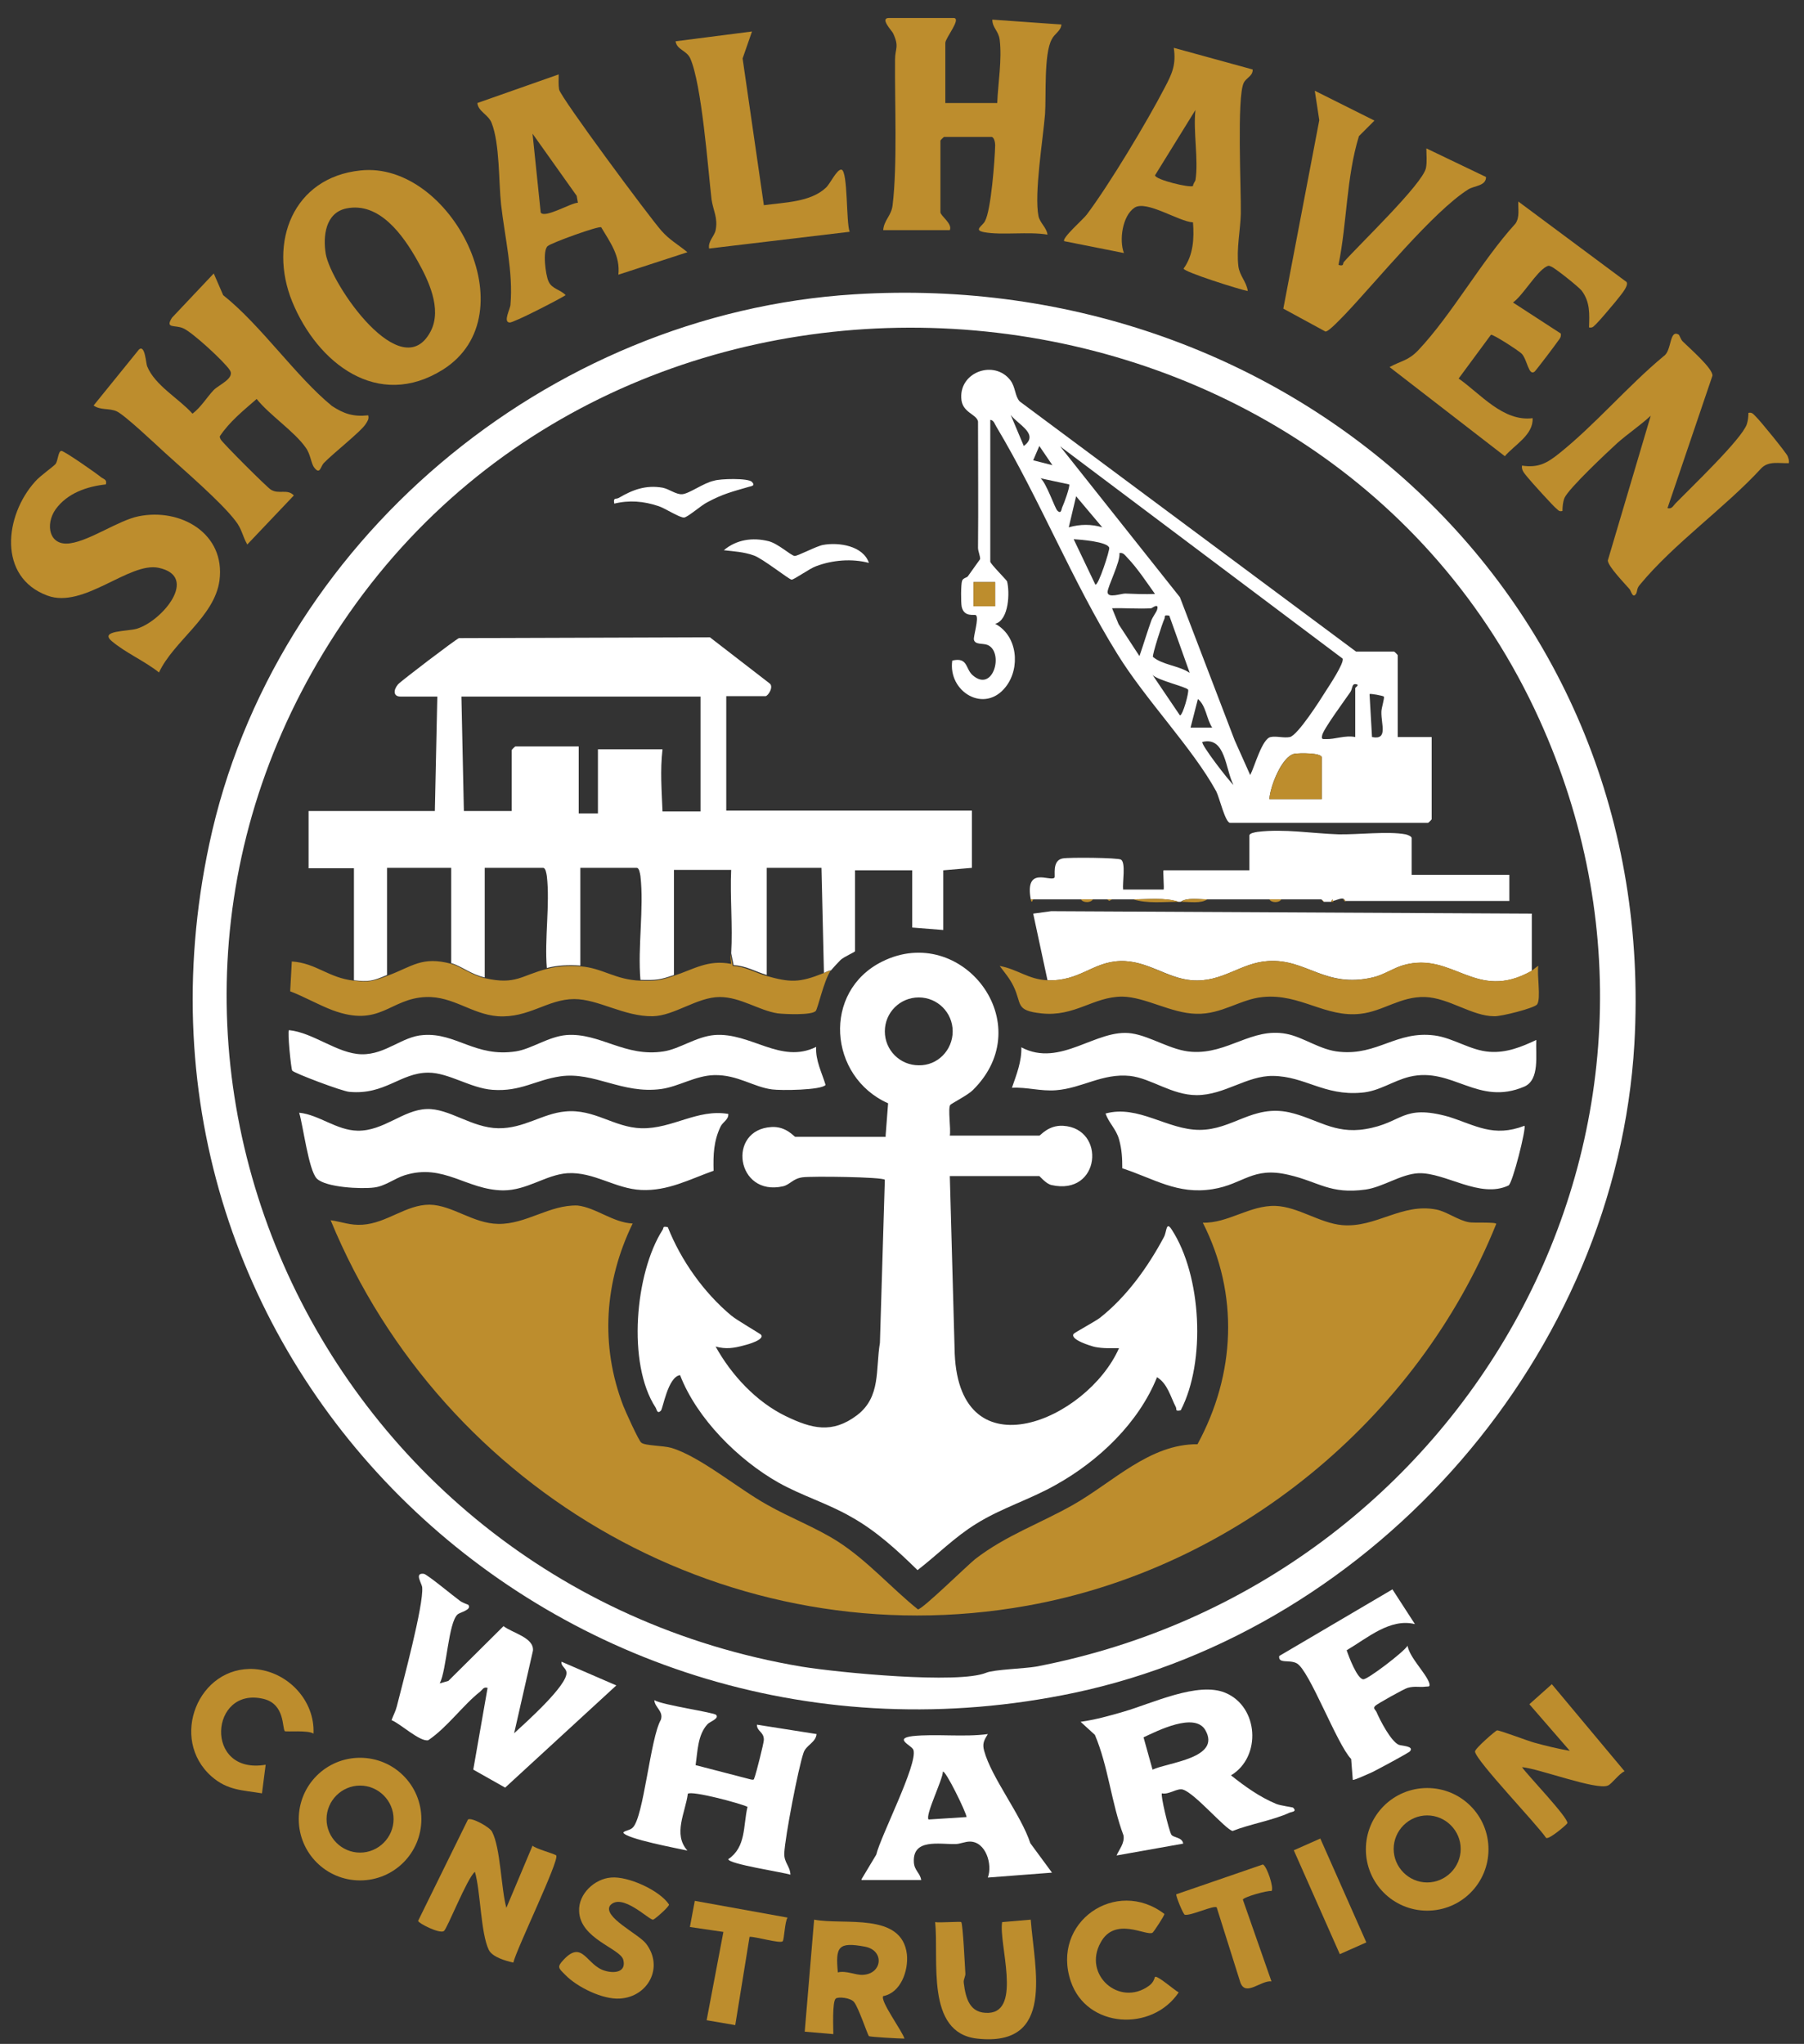 <?xml version="1.0" encoding="utf-8"?>
<!-- Generator: Adobe Illustrator 27.8.0, SVG Export Plug-In . SVG Version: 6.00 Build 0)  -->
<svg version="1.1" id="Layer_1" xmlns="http://www.w3.org/2000/svg" xmlns:xlink="http://www.w3.org/1999/xlink" x="0px" y="0px"
	 viewBox="0 0 441.4 500" style="enable-background:new 0 0 441.4 500;" xml:space="preserve">
<rect x="0" y="0" width="441.4" height="500" fill="#333333" stroke="none"/>
<style type="text/css">
	.st0{fill:#BD8D2D;}
	.st1{fill:#FFFFFF;}
</style>
<g>
	<path class="st0" d="M90.1,101.6c0.2,0.9-0.1,1.3-0.6,2.1c-1.2,1.9-8,7.2-10.3,9.6c-0.8,0.9-0.9,2.9-2.3,1.1
		c-0.8-1-0.9-3.3-2.1-4.9c-2.7-3.9-8.9-8-12-11.9c-3.2,2.8-6.6,5.5-9,9.1c-0.1,0.3,0.1,0.5,0.2,0.8c0.4,0.8,11.5,11.9,12.3,12.3
		c2,1.2,4-0.3,5.6,1.4l-11.4,12c-1.2-2.1-1.3-3.8-2.9-5.8c-3.5-4.6-12.6-12.4-17.2-16.6c-2.2-2-10-9.4-11.9-10.2
		c-1.9-0.8-3.9-0.2-5.6-1.4l11.1-13.7c1.5-1.3,1.7,3.4,2,4.1c1.9,4.7,7.8,7.9,11.1,11.6c2.1-1.6,3.5-4,5.2-5.8
		c1.3-1.3,5.3-2.9,3.9-4.9c-1.4-2.1-9.2-9.3-11.4-10.2c-2-0.9-4.5,0.2-2.7-2.6l10.2-10.8l2.3,5.3c9.3,7.4,17.7,19.8,26.6,27.1
		C84.1,101.2,86.4,102,90.1,101.6"/>
	<path class="st0" d="M231.2,25.2h12.8c0.2-4.9,1.2-10.6,0.6-15.5c-0.3-2.2-1.8-2.9-1.8-4.9l16.9,1.2c-0.1,1.6-1.7,2.2-2.4,3.7
		c-1.9,3.6-1.3,13.6-1.6,18.2c-0.5,6.2-2.7,19.5-1.6,25c0.4,1.7,2,2.8,2.2,4.5c-4.6-0.8-11.2,0.2-15.5-0.6c-2.7-0.5-0.4-1.5,0.2-2.7
		c1.5-2.7,2.4-14.9,2.5-18.6c0-0.7-0.3-2-0.9-2H231c-0.1,0-0.9,0.8-0.9,0.9v17.5c0,0.9,3,2.8,2.3,4.4h-16.3c0.2-2.5,2-3.5,2.3-6.1
		c1.2-9.9,0.5-25.2,0.6-35.6c0-2.8,1.1-3.1-0.5-6.5c-0.3-0.6-3.3-3.7-1-3.7h15.8c2.1,0-2,4.9-2,6.1V25.2z"/>
	<path class="st0" d="M88.2,41.7c22.1-2.4,41.5,35.2,20.2,48.7c-15.9,10-30.7-1.5-36.9-16.6C65.6,59.3,71.7,43.4,88.2,41.7 M84.7,51
		c-5.1,1.1-5.7,6.8-5,11.1C81,69.6,98.3,94.7,105.4,81c2.8-5.5-0.6-12.5-3.3-17.3C98.6,57.5,92.8,49.3,84.7,51"/>
	<path class="st0" d="M410.8,81.9c0.1,0.1,0.5,1.2,0.9,1.6c1.6,1.6,7.4,6.6,7.3,8.4L408,124.3c1.1,0.3,1.4-0.6,2-1.2
		c3.7-3.8,16.1-15.6,17.4-19.3c0.3-0.9,0.4-1.9,0.4-2.8c0.9-0.2,1.2,0.3,1.8,0.9c0.9,0.8,7.5,8.9,7.8,9.7c0.2,0.6,0.4,1,0.3,1.7
		c-2.3,0.1-4.9-0.6-6.7,1.2c-9,9.8-21.4,18.4-29.8,28.6c-0.7,0.8-0.6,1.5-0.8,2c-0.9,1.6-1.3-0.6-1.7-1c-1.2-1.4-5.3-5.6-5.3-7
		l10.5-35.4c-2.6,2.4-5.6,4.4-8.2,6.7c-2.5,2.3-11.8,11-12.9,13.4c-0.4,1-0.5,2.2-0.5,3.2c-0.9,0.2-1-0.2-1.5-0.6
		c-0.6-0.4-6.3-6.7-7-7.6c-0.7-0.9-1.6-1.7-1.4-2.9c4,0.6,6.1-0.6,9-2.9c8.9-7.1,16.9-16.6,25.7-23.9
		C409.1,85.8,408.4,80.4,410.8,81.9"/>
	<path class="st0" d="M398,69c0.6,1.1-2,3.8-2.8,4.9c-1.1,1.3-3.5,4.2-4.6,5.3c-0.6,0.5-0.8,1.1-1.8,0.9c0.1-3.3,0.3-6.2-1.8-9
		c-0.7-0.9-6.7-5.7-7.5-5.9c-0.5-0.2-0.5-0.3-1.1,0c-2.5,1.3-5.7,7-8.2,8.8l11.7,7.6c0.1,0.8-0.2,1.2-0.6,1.7
		c-0.6,0.9-5.3,7.1-5.8,7.6c-1.5,1.2-1.8-3-3.2-4.4c-0.7-0.7-7-4.8-7.5-4.6l-7.9,10.7c5.4,3.8,10.9,10.6,18.1,9.7
		c0.2,4.1-4.4,6.5-6.8,9.3l-28.2-21.8c2.9-1.6,4.5-1.5,7-4.1c8.3-8.8,15.5-21.9,23.8-31c1.1-1.6,0.6-3.6,0.7-5.4L398,69z"/>
	<path class="st0" d="M25.9,118.5c-4.6,0.5-9.4,2.1-12.3,6.1c-2.6,3.7-1.6,9.1,3.6,8.3c4.9-0.7,11.8-5.6,16.7-6.6
		c10.3-2.1,21.3,4.2,19.8,15.7c-1.2,8.9-11.2,14.8-14.8,22.5c-3.5-2.8-8.2-4.8-11.6-7.7c-3-2.6,3.8-2.3,6.2-3
		c6.2-1.9,15.3-12.8,5.3-14.9c-7.2-1.5-18.3,10.1-27.2,6.8c-12.2-4.5-10.5-19.6-3-27.9c1.2-1.4,4.4-3.6,5-4.3
		c0.6-0.8,0.6-3.1,1.4-3.2c0.6-0.1,8.9,5.7,9.8,6.5C25.6,117.3,26.2,117.4,25.9,118.5"/>
	<path class="st0" d="M327.5,64.8c1.4,0.4,1-0.3,1.3-0.7c3.7-4.2,19.3-19.1,20.1-23c0.3-1.6,0.1-3.2,0.1-4.8l14.6,7
		c0,2.2-2.8,2.1-4.3,3c-8.6,5.4-22.5,22.5-30.1,30.5c-0.8,0.8-4.1,4.4-4.9,4.3L314,75.5l8.8-46.1l-1.1-7.2l14.6,7.3l-3.8,3.8
		C329.4,43.4,329.6,54.5,327.5,64.8"/>
	<path class="st0" d="M184,7.7l-2.3,6.6l5.2,35.9c4.9-0.7,11.4-0.7,15.2-4.3c1-0.9,2.7-4.6,3.8-4.4c1.6,0.4,1.1,13.1,2,15.2
		l-34.4,4.1c-0.3-1.8,1.3-3,1.6-4.5c0.6-3-0.6-4.8-1-7.5c-0.9-7.9-2.4-28.1-5.2-34.5c-0.9-2-3.3-2.1-3.6-4.2L184,7.7z"/>
	<path class="st0" d="M136.7,18.2c0,1.2-0.1,2.5,0.1,3.7c0.5,2.1,22,31.1,25,34.5c2,2.3,4.1,3.4,6.4,5.3l-16.9,5.5
		c0.5-4.6-2-7.9-4.2-11.6c-0.6-0.4-12.2,3.8-13.1,4.6c-1.3,1.1-0.5,7.1,0.2,8.6c0.8,1.9,2.9,2,4.2,3.4c-1.7,1.1-12.8,6.8-13.7,6.7
		c-1.7-0.1,0.2-3.4,0.2-4.4c0.7-7.9-1.4-16.5-2.3-24.5c-0.6-5.5-0.3-14.8-2.3-19.9c-0.8-2.1-3.3-2.8-3.5-4.9L136.7,18.2z
		 M141.4,49.6l-0.3-1.7l-10.8-15.2l2,19.3C133.3,53.5,139.7,49.6,141.4,49.6"/>
	<path class="st0" d="M306.5,17c0.1,1.6-1.6,2-2.2,3.3c-1.7,3.6-0.6,26.1-0.7,32c-0.1,4-1.1,8.5-0.6,12.8c0.3,2.4,2,3.8,2.3,6.1
		c-2.1-0.4-15.7-4.7-15.7-5.5c2.4-3.3,2.6-7.4,2.3-11.3c-3.5-0.2-11.4-5.5-14.3-3.6c-3,2-3.8,8-2.6,11.1L260.4,59
		c-0.7-0.7,4.8-5.5,5.5-6.5c5.5-7.3,14.8-22.8,19.1-31.1c1.8-3.4,2.8-5.6,2.2-9.7L306.5,17z M292.5,44.1c0.8-5-0.6-12,0-17.2
		l-9.9,16c0.2,1.1,8.5,3.1,9.3,2.6C291.9,45,292.4,44.4,292.5,44.1"/>
	<path class="st0" d="M372.4,432.3c1.3,1.9,11.4,12.4,11.1,13.7c-0.1,0.3-4.5,4.1-5.2,3.6c-2.3-3.4-17-18.7-17.4-21.1
		c-0.1-0.7,5.1-5.2,5.4-5.2c0.5-0.1,7.6,2.6,9.1,3c2.9,0.8,5.8,1.5,8.7,2l-9.9-11.4l5.5-4.9l17.8,21.3c-1.4,0.6-3.1,3.1-4.1,3.5
		C390.6,438,376.4,432.6,372.4,432.3"/>
	<path class="st0" d="M103.1,445c0,8.3-6.7,15-15,15c-8.3,0-15-6.7-15-15c0-8.3,6.7-15,15-15C96.4,430,103.1,436.7,103.1,445
		 M96.3,445c0-4.5-3.7-8.2-8.2-8.2c-4.5,0-8.2,3.7-8.2,8.2s3.7,8.2,8.2,8.2C92.6,453.2,96.3,449.5,96.3,445"/>
	<path class="st0" d="M364.2,452.4c0,8.3-6.7,15-15,15c-8.3,0-15-6.7-15-15c0-8.3,6.7-15,15-15C357.5,437.4,364.2,444.1,364.2,452.4
		 M357.4,452.3c0-4.5-3.7-8.2-8.2-8.2s-8.2,3.7-8.2,8.2s3.7,8.2,8.2,8.2S357.4,456.8,357.4,452.3"/>
	<path class="st0" d="M123.9,466.7l6.4-15.2c0.8,0.8,5.5,2,5.8,2.4c0.8,1.2-9.7,22.8-10.5,26.2c-1.8-0.4-5.1-1.3-6-3.1
		c-2-4.1-2-14.3-3.4-19.1c-1.9,1.5-6.8,14-7.6,14.5c-1.1,0.7-6.2-1.9-6.3-2.5l12.2-24.8c0.9-0.6,5.4,1.9,5.9,3
		C122.5,452.1,122.6,462.1,123.9,466.7"/>
	<path class="st0" d="M216.1,488.3c-0.8,1.2,4.7,8.6,5.2,10.4c-1.2,0-8.4-0.4-8.7-0.6c-0.3-0.3-2.5-6.9-3.6-8.3
		c-0.8-1.1-3.9-1.4-4.5-0.9c-0.9,0.7-0.6,7.2-0.6,8.7l-7-0.6l2.3-27.4c7.3,1.4,21.5-1.9,22.7,8.5
		C222.3,482.1,220.4,487.5,216.1,488.3 M205,482.5c2.1-0.5,4.3,0.7,6.1,0.6c4.8-0.2,5.4-6,0.5-6.9C205.1,475,204.4,476.2,205,482.5"
		/>
	<path class="st0" d="M252.2,469.6c0.9,12.1,6.1,31.2-13.1,29.1c-12.8-1.4-9.3-19.5-10.3-28.5c1.1,0.2,6.2-0.2,6.4,0
		c0.4,0.5,0.9,10.9,1,12.5c0.1,0.7-0.5,1.5-0.4,2.3c0.5,4,1.5,7.6,6.1,7.4c8.2-0.4,2.4-17.1,3.3-22.2L252.2,469.6z"/>
	<path class="st0" d="M149.5,459.3c4.1-0.4,11.9,3.1,14.2,6.6c0,0.6-3.6,3.7-3.9,3.7c-0.9,0.2-7.6-6.7-10.5-3.5c-2,2.8,7,7,8.8,9.4
		c4.4,5.8,0.4,13-6.4,13.4c-4.2,0.3-10.5-2.8-13.4-5.8c-1.7-1.7-2.1-1.9-0.3-3.8c4.6-4.8,5.5,1.5,10,2.8c2.3,0.7,5.3,0.4,4.5-2.7
		c-0.8-2.8-10.6-5.1-10.8-11.9C141.5,463.3,145.5,459.6,149.5,459.3"/>
	<path class="st0" d="M76.7,424.1c-1.2-0.9-6.7-0.4-7-0.6c-0.7-0.7,0.1-6.6-5.2-7.9c-13.2-3.2-14.7,18.7,0.5,16.1l-0.9,7
		c-4.8-0.8-8.4-0.7-12.3-4.1c-10.5-9.2-3.3-27.2,10.5-26.3C70.4,408.9,77.1,416,76.7,424.1"/>
	<path class="st0" d="M282.6,483.6c0.6-0.4,4.7,3.2,5.8,3.8c-6.5,9.7-22.5,8.8-26.4-2.7c-4.9-14.5,11.1-25.5,22.9-16.5
		c0.1,0.3-2.6,4.4-2.9,4.6c-1.5,0.9-9.2-4.1-12.7,2.4c-4.4,7.9,4.6,15.8,11.8,10.6C282.4,484.9,282.5,483.7,282.6,483.6"/>
	<path class="st0" d="M192.7,469.1c-0.7,1-0.8,5.4-1.2,5.8c-0.7,0.6-6.7-1.2-8.1-1.1l-3.5,21.6l-7-1.2l4.1-21.6l-8.2-1.2l1.2-6.4
		L192.7,469.1z"/>
	<path class="st0" d="M311.1,462.6c-1-0.2-6.9,1.5-7,2.1l7,20c-2.6-0.3-6.3,3.8-7.6,0.3l-5.8-18.4c-0.7-0.6-6.3,2.1-7.8,1.8
		c-0.4-0.1-2.2-4.5-2.1-5l21.2-7.3C310,456.5,311.8,462,311.1,462.6"/>
	
		<rect x="321.9" y="450.3" transform="matrix(0.914 -0.405 0.405 0.914 -160.024 171.426)" class="st0" width="7.1" height="27.8"/>
	<path class="st1" d="M114.6,392.6c0.9,1.2-2,1.8-2.6,2.3c-2.3,1.9-2.7,13.6-4.4,16.9l2.1-0.6l13.5-13.4c2.2,1.7,7.5,2.8,7.2,6
		l-4.6,20.2c2.6-2.4,13.2-11.8,12.8-14.9c-0.1-1.1-1.4-1.5-1.2-2.6l13.4,5.8l-27.2,25l-7.8-4.4l3.5-20c-1-0.3-1.2,0.4-1.8,0.9
		c-4.2,3.3-8,8.7-12.7,11.9c-2,0.5-6.9-4.1-9-4.9c0.4-1.1,1-2.2,1.3-3.4c1.4-5.6,6.6-24.8,6.2-29.1c-0.1-1-2-3.6,0.4-3.3
		c0.8,0.1,7.3,5.5,8.7,6.5C113.1,392.1,114.5,392.5,114.6,392.6"/>
	<path class="st1" d="M175.2,419.5c0.9,0.9-1.6,1.7-2.1,2.3c-2.4,2.6-2.4,6.6-2.9,10l13.5,3.5c1,0.2,0.7-0.1,1-0.7
		c0.3-0.8,2.2-8.2,2.2-9c0-2-1.7-2-1.7-3.7l14.6,2.3c-0.2,2.1-2.6,2.7-3.2,4.6c-1.3,3.8-4.5,20.5-4.7,24.5c-0.1,2.4,1.4,3.1,1.5,5.3
		c-1.8-0.6-15.2-2.6-15.2-3.8c4.4-3,3.6-8.1,4.7-12.8c-1.9-0.9-13.6-4-14.6-3.2c-0.6,4.6-3.7,9.9-0.1,13.9
		c-2.3-0.5-15.1-2.9-15.7-4.4c0.5-0.6,1.6-0.5,2.3-1.2c2.7-2.5,4.3-21.9,6.9-26.4c0.7-2.1-1.5-3-1.6-4.8
		C162,417.1,174.7,418.9,175.2,419.5"/>
	<path class="st1" d="M346.2,397.3c-6.1-1.5-11.6,3.4-16.7,6.4c0.5,1.5,2.6,7.1,4.1,7.1c1.1,0,9.8-6.6,10.8-8.2
		c0.5,2.9,4.5,6.7,5.3,9.1c0.3,1.1-0.2,0.8-0.9,0.9c-1.5,0.2-2.7-0.2-4.4,0.3c-0.8,0.2-7.6,4-7.9,4.4c-0.7,0.6,0.1,1,0.3,1.5
		c0.9,2.1,3.5,7.1,5.4,8c0.6,0.3,3.9,0.3,2.8,1.6c-0.3,0.4-8,4.5-9.2,5.1c-0.7,0.3-4.6,2.1-4.8,1.9l-0.4-5.1
		c-3.5-3.6-10.2-21.7-13.3-23.4c-1.8-1-4.6,0.2-4.3-1.8l27.7-16.3L346.2,397.3z"/>
	<path class="st1" d="M316.4,442.2c1,1-0.3,1-0.8,1.2c-4.1,1.9-9.7,2.8-14,4.5c-1.7-0.3-9.1-9.1-12.1-10.1c-1.4-0.5-3.5,1.3-5.2,0.9
		c-0.4,0.4,1.7,9.1,2.3,10.1c0.5,0.8,2.7,0.6,2.9,2.2l-16.3,2.9c0.7-1.6,2-3,1.7-4.9c-3-8-3.7-16.8-7-24.6l-3.5-3.2
		c3.6-0.5,7.2-1.5,10.6-2.5c6.9-2,18.1-7.4,24.8-4.6c8.2,3.4,8.9,15.7,1.4,20.2c3.4,2.7,7,5.3,11.1,7
		C313.3,441.7,316.3,442.1,316.4,442.2 M282,432.9c3.9-1.8,16.9-2.8,12.9-9.7c-2.6-4.4-11.7,0.2-15.1,1.8L282,432.9z"/>
	<path class="st1" d="M210.8,459.7l3.6-6c1.1-4.6,10.2-22.2,9.1-25.6c-0.3-1.1-5-2.8-0.2-3.4c5.6-0.6,12.6,0.3,18.4-0.5
		c-0.9,1.5-1.4,2.3-0.9,4.1c1.8,6.6,9,15.6,11.3,22.6l5.3,7.2l-15.7,1.2c1.2-3.2-0.5-8.8-4.4-8.8c-1.2,0-2.4,0.6-3.5,0.6
		c-4,0.1-10.5-1.4-10.2,4.4c0.1,2.1,1.5,2.6,1.8,4.4H210.8z M236.5,444.5c-0.1-1.2-5.2-11.6-5.8-11.1c0,1.9-4.4,10.7-3.5,11.7
		L236.5,444.5z"/>
	<path class="st1" d="M209,72c106.9-6.7,197.1,74,190.9,183.3c-4.4,75.8-63,143.1-137,158.8C137.1,440.6,24.1,333.6,51.2,206.5
		C66.9,132.7,133.8,76.7,209,72 M241.3,409.2c1.9-0.8,9.3-1,12.2-1.5c105.5-20.2,168.4-132.1,123.1-231.8
		c-52.4-115.3-218.6-129.5-291.1-26c-71,101.4-9,237.6,110.6,257.8C205.4,409.2,234.5,412,241.3,409.2"/>
	<path class="st1" d="M212.6,137.7c-4.2-1.1-8.9-0.7-12.9,0.8c-1.5,0.5-5.4,3.3-6,3.3c-0.6,0-7-5.1-9.2-5.9c-2.5-0.9-4.8-1-7.4-1.3
		c3.1-2.6,7-3.2,11-2.2c2.3,0.6,5.3,3.4,6.3,3.6c0.7,0.1,5.3-2.4,7-2.7C205.2,132.6,211.2,133.5,212.6,137.7"/>
	<path class="st1" d="M184,117.9c0.9,1-0.2,1-0.8,1.2c-4.1,1.2-6.3,1.7-10.2,3.8c-1.4,0.7-4.7,3.6-5.6,3.7c-1.1,0.1-4.7-2.3-6.3-2.8
		c-3.6-1.2-7.1-1.5-10.8-0.6c-0.3-1.6,0.4-1,1.1-1.4c3.4-2,6.6-3.2,10.7-2.5c1.6,0.3,3.3,1.7,4.8,1.6c1.7-0.1,5.3-2.8,7.8-3.3
		C176.1,117.1,183.1,116.9,184,117.9"/>
	<path class="st0" d="M154.8,299.3c-6.9,14.2-8,29.8-2.3,44.6c0.5,1.3,3.8,8.6,4.4,9c0.9,0.8,5.4,0.7,7.4,1.3
		c7,2.1,16.5,10.1,23.4,13.9c5.6,3.2,11.8,5.5,17.3,9c7.3,4.7,13,11.3,19.6,16.6c1.1,0,11.9-10.6,14-12.3c7.5-5.8,15.9-8.7,24-13.3
		c9.7-5.5,18.7-14.9,30.4-14.8c9.3-17.1,10.2-36.7,1.3-54.2c6.1,0.2,11.5-4.3,17.8-4.1c5.5,0.2,10.8,4.2,16.3,4.7
		c8.3,0.7,14.6-5.5,23.1-3.8c2.5,0.5,5.4,2.7,8,3.1c1,0.2,6.6-0.1,6.6,0.4c-19.3,47.9-63.8,84.3-114.8,93.4
		c-72.1,12.9-142.8-27.4-170.4-94.3c2.8,0.4,4.8,1.3,7.8,1.1c6-0.4,10.6-4.9,16.4-4.9c5.6,0.1,10.6,4.6,16.8,4.7
		c6.9,0.1,12.5-4.7,19.4-4.5C145.8,295.4,150,299.1,154.8,299.3"/>
	<path class="st1" d="M256.3,239.8l-3.5-16.3l4.4-0.6l117.6,0.6l0,14c-13.7,7.7-19.2-4.8-31.4-1.4c-2.5,0.7-4.8,2.4-7.5,3
		c-11.7,2.7-16.2-4.6-25.6-4c-6.8,0.4-11.2,5.3-18.7,4.7c-6.1-0.5-10.9-4.9-17.5-4.7C267.3,235.3,264.2,240.1,256.3,239.8"/>
	<path class="st1" d="M178.2,272.5c0.1,1.4-1.3,1.9-1.9,3.1c-1.7,3.6-1.8,6.9-1.7,10.8c-5.9,2.1-11.2,5-17.7,4.7
		c-6.4-0.3-11.6-4.5-18.1-4.1c-5.3,0.4-9.8,4.2-15.7,4.2c-9-0.1-14.5-6.7-24.1-3.7c-2.5,0.8-4.8,2.7-7.5,3c-3.1,0.4-11.8,0-14-2.2
		c-2-2.1-3.3-12.8-4.3-16.1c4.9,0.5,9.1,4.3,14.3,4.4c6.4,0.1,11.1-5.1,16.9-5.3c5.5-0.2,11,4.6,17.5,4.7c6.3,0.1,10.8-3.6,16.4-4.1
		c7.1-0.7,11.9,3.9,18.6,4.1C164.5,276.2,170.6,271.2,178.2,272.5"/>
	<path class="st1" d="M373,275.4c0.5,0.5-2.9,14.1-3.9,14.6c-7,3.3-15.4-3.2-22-3c-4.3,0.2-8.7,3.4-13,4c-8.7,1.2-11.4-1.9-18.8-3.6
		c-8.9-2.1-11,2.3-18.6,3.5c-8.6,1.4-14.4-2.6-22.1-5.1c0-2.5-0.1-4.6-0.8-7.1c-0.7-2.5-2.5-4-3.3-6.3c8-2.2,15.1,4,23,4
		c8.1,0,13-6.2,21.9-4.3c6.7,1.5,11,5.4,18.7,4.1c9.2-1.5,8.9-6.2,20.4-3C361.1,275.3,365.4,278.3,373,275.4"/>
	<path class="st1" d="M375.9,254.4c-0.2,3.6,0.9,9.7-2.9,11.4c-11.4,4.9-17.6-4.9-28.1-2.4c-4.1,1-7.5,3.6-11.8,3.9
		c-9.1,0.8-13.8-4-21.6-4.1c-6.4-0.1-11.9,4.7-18.7,4.7c-6.1,0-11.1-4.1-16.3-4.7c-6.8-0.7-11.7,3-18.1,3.5
		c-3.8,0.3-7.1-0.8-10.8-0.6c1.1-3.2,2.4-6.4,2.3-9.9c9.6,5.1,18.4-4.7,27-3.4c4.7,0.7,9.7,4.2,14.7,4.5c8.8,0.6,14.7-6,23.1-4.4
		c4.3,0.8,8.3,4,13.1,4.4c9.3,0.9,13.9-5.2,23.2-4c4.6,0.6,8.8,3.7,13.5,4C368.6,257.6,372.3,256.1,375.9,254.4"/>
	<path class="st1" d="M199.7,256.1c-0.2,3.3,1.4,6.3,2.3,9.3c-1,1.3-11,1.4-13.1,1.1c-4.6-0.6-8.4-3.6-14.1-3.5
		c-4.6,0.1-8.7,2.8-13,3.4c-9.6,1.3-16.4-4.3-24.7-3.1c-6.1,0.9-9.7,3.8-16.6,3.3c-5.4-0.4-10.7-4.2-15.7-4.2
		c-6.8,0-10.6,5.5-19.3,4.7c-1.7-0.1-13.6-4.6-14-5.2c-0.3-0.5-1.2-9.6-0.8-9.9c6,0.6,11.9,5.8,17.8,5.9c5.9,0.1,9.9-4.4,15.1-4.7
		c8-0.6,12.7,5.5,22.6,4c3.9-0.6,7.9-3.6,12.4-4c8.2-0.6,14.3,5.5,23.8,4c3.9-0.6,7.9-3.6,12.4-4C183.7,252.5,191,260.4,199.7,256.1
		"/>
	<path class="st1" d="M252.2,220c-1.5-8.3,4.8-4.2,5.8-5.3c0.3-0.3-0.7-4.2,2-4.7c1.4-0.3,13.7-0.2,14.3,0.3
		c1.2,0.8,0.3,5.7,0.5,7.3h9.9c0.2,0-0.2-4.7,0-4.7h21v-8.5c0-0.6,1.4-0.8,2-0.9c6.5-0.8,13.4,0.4,19.8,0.6c4.7,0.1,12.2-0.8,16.4,0
		c0.5,0.1,1.5,0.5,1.5,0.9v9h23.9l0,6.4l-40.3,0c0.1-0.4-0.3-0.6-0.6-0.6c-0.7,0-1.6,0.5-2.3,0.6L326,220l-0.3,0.6
		c-0.6,0-1.2,0-1.8,0l-0.6-0.6c-0.4,0-0.8,0-1.2,0h-1.7c-2.3,0-4.7,0-7,0c-1,0-1.9,0-2.9,0c-1.7,0-3.5,0-5.2,0h-1.8
		c-1.6,0-3.1,0-4.7,0h-1.2c-0.8,0-1.6,0-2.3,0c-2,0-4.9-0.5-6.4,0.6c-0.2,0-0.4,0-0.6,0c-3.3-1.1-7.5-0.6-11.1-0.6
		c-1.7,0-3.5,0-5.3,0c-0.4,0-0.8,0-1.2,0c-1.2,0-2.3,0-3.5,0c-1,0-1.9,0-2.9,0h-4.1h-0.6h-7H252.2z"/>
	<path class="st0" d="M178.7,233.4l0.6,2.9c2.9,0.1,5.4,1.6,8.1,2.4c6,1.7,8.2,1.7,14-0.6c0.6-0.2,1.1-0.6,1.8-0.6
		c-1.6,2.4-3.1,9.2-3.6,9.8c-0.9,1.1-7.6,0.8-9.3,0.6c-4.6-0.7-9.1-4-14.2-4c-5.5,0-11.1,4.6-16.4,4.7c-7,0.1-13.3-4.2-19.2-4.2
		c-6.5,0-11.1,4.7-18.7,4.2c-6.4-0.5-10.9-4.9-17.5-4.7c-9,0.3-11.2,7.6-23,3.2c-3.4-1.3-6.9-3.3-10.3-4.6l0.4-7.3
		c6,0.4,8.9,4,15.2,4.7c3.7,0.4,4.6,0.2,8.2-1.2c6-2.2,8.4-4.9,15.7-2.9c2.4,0.7,4.9,2.8,8.2,3.5c7.6,1.7,8.8-0.7,15.2-2.3
		c2.6-0.7,5.5-0.8,8.2-0.6c5.3,0.4,8.5,3.3,14.6,3.5c3.8,0.1,4.7,0,8.2-1.2c4.9-1.6,8.3-4,14-2.9C178.8,235,178.7,234.2,178.7,233.4
		"/>
	<path class="st0" d="M374.7,237.5c0.4-0.2,1.6-1.3,1.7-1.2c-0.4,2,0.7,8-0.3,9.4c-0.6,0.9-8.9,3-10.5,2.9c-5.4,0-11.1-4.5-16.9-4.7
		c-6-0.2-10.3,3.5-15.8,4.1c-8.6,1-14.8-5-23.9-4.1c-5.5,0.5-10.1,4.3-16.3,4.1c-6.1-0.1-12.4-4.1-18.1-4.2c-7.1,0-11.6,5-19.8,4.1
		c-6.5-0.7-4.7-2.3-6.8-6.6c-0.9-1.9-2.2-3.4-3.4-5c4.4,0.8,7,3.3,11.7,3.5c7.9,0.3,11-4.5,17.8-4.7c6.6-0.2,11.4,4.3,17.5,4.7
		c7.5,0.6,11.9-4.3,18.7-4.7c9.5-0.6,13.9,6.8,25.6,4c2.6-0.6,5-2.3,7.5-3C355.5,232.6,361,245.2,374.7,237.5"/>
	<path class="st0" d="M288.4,220.6c-3.5,0-7.8,0.5-11.1-0.6C280.9,220,285.1,219.5,288.4,220.6"/>
	<path class="st0" d="M295.4,220c-1.5,1.1-4.4,0.6-6.4,0.6C290.5,219.5,293.4,220,295.4,220"/>
	<path class="st0" d="M267.4,220c-0.4,0.9-2.5,0.9-2.9,0C265.5,220,266.4,220,267.4,220"/>
	<path class="st0" d="M313.5,220c-0.4,0.9-2.5,0.9-2.9,0C311.5,220,312.5,220,313.5,220"/>
	<path class="st0" d="M322.2,220c-0.4,0-1.3,0-1.8,0H322.2z"/>
	<path class="st0" d="M305.3,220c-0.5,0-1.3,0-1.8,0H305.3z"/>
	<path class="st0" d="M298.9,220c-0.4,0-0.8,0-1.2,0H298.9z"/>
	<path class="st0" d="M272.1,220l-0.7,0.4l-0.5-0.4C271.3,220,271.7,220,272.1,220"/>
	<path class="st0" d="M326.3,220.6c-0.2,0-0.4,0-0.6,0l0.3-0.6L326.3,220.6z"/>
	<path class="st0" d="M324,220.6c-0.4,0-0.5-0.6-0.6-0.6L324,220.6z"/>
	<path class="st0" d="M329.2,220.6l-0.6-0.6C328.9,220,329.3,220.2,329.2,220.6"/>
	<path class="st0" d="M252.2,220h0.6l-0.3,0.6C252.2,220.5,252.3,220.2,252.2,220"/>
	<path class="st1" d="M86.6,239.8v-27.4H75.5v-14h30.9l0.6-28h-9c-1.8,0-1.8-1.6-0.6-3c0.7-0.8,14.1-11,14.9-11.3l61.4-0.2
		l14.5,11.2c1.3,0.8-0.3,3.2-0.9,3.2h-9.6v28h60.1v14l-7,0.6v14.6l-7.6-0.6v-14h-14v19.8c0,0.2-2.6,1.3-3.5,2.1
		c-0.5,0.5-2,2.1-2.4,2.6c-0.6,0-1.2,0.4-1.7,0.6l-0.6-25.7h-13.4v26.2c-2.7-0.8-5.2-2.3-8.1-2.4l-0.6-2.9c0.4-6.7-0.3-13.7,0-20.4
		h-14v25.7c-3.4,1.2-4.3,1.3-8.2,1.2c-0.7-8,0.9-17.6,0-25.4c-0.1-0.6-0.3-2-0.9-2H142v23.9c-2.7-0.2-5.6-0.1-8.2,0.6
		c-0.6-7.1,0.8-15.6,0-22.5c-0.1-0.6-0.3-2-0.9-2h-14.3v26.8c-3.3-0.7-5.7-2.8-8.2-3.5v-23.3H94.7v26.2
		C91.2,240,90.3,240.2,86.6,239.8 M171.2,170.4h-58.3l0.6,28h11.7v-14.9c0-0.1,0.8-0.9,0.9-0.9h15.5V199h4.7v-15.7h15.8
		c-0.6,5.2-0.2,10,0,15.2h9.3V170.4z"/>
	<path class="st1" d="M216.7,277.7l0.6-7.8c-14.6-6.5-16.2-27.4-1.4-34.7c19.4-9.6,38.7,15.2,22.1,31.5c-1.2,1.2-5.3,3.3-5.5,3.6
		c-0.6,0.9,0.2,5.9-0.1,7.5h21.9c0.3,0,2.2-2.6,5.8-2.4c10.6,0.6,9.2,17.2-2.8,14.5c-1.4-0.3-2.9-2.2-3-2.2h-21.9l1.2,43.5
		c1.3,29.5,32.4,16.2,40.2-1.4c-2,0-3.9,0.1-5.9-0.3c-0.9-0.2-6.2-1.8-5.2-3.2c0.2-0.3,5.2-3,6.4-3.9c6.6-5.2,11.8-12.5,15.7-19.8
		c0.7-1.3,0.5-4,1.9-1.8c7.3,11.2,8.4,32.3,2.2,44.2c-1.5,0.3-0.9-0.2-1.2-0.8c-1.3-2.5-2-5.7-4.6-7.3
		c-4.5,11.2-14.3,20.5-24.7,26.3c-6.3,3.6-13.4,5.7-19.6,9.6c-5.2,3.2-9.5,7.6-14.3,11.3c-4.9-4.8-10.1-9.6-16.2-13
		c-5.7-3.3-12.1-5.2-17.8-8.4c-9.9-5.6-20-15.7-24.1-26.3c-3,0.4-4.2,8.3-4.7,8.7c-0.9,0.9-1-0.3-1.3-0.8c-7-10.7-5-32.9,1.7-43.4
		c0.4-0.6-0.1-1,1.3-0.7c3.2,8.1,8.8,16,15.5,21.6c1.3,1.1,7,4.4,7.3,4.7c1,1.2-3.2,2.4-4.1,2.6c-2.5,0.7-4.5,1-7,0.3
		c3.8,6.9,9.9,13.5,17.1,17c6.4,3.1,11.4,4.4,17.5-0.2c5.9-4.5,4.5-11.2,5.6-17.7l1.2-39.9c-0.7-0.7-17.9-0.9-20.1-0.6
		c-2.4,0.3-3.1,1.8-4.8,2.2c-11.5,2.6-13.8-13.9-2.8-14.5c3.6-0.2,5.5,2.4,5.8,2.4H216.7z M233.1,252.3c0-4.6-3.7-8.3-8.3-8.3
		c-4.6,0-8.3,3.7-8.3,8.3c0,4.6,3.7,8.3,8.3,8.3C229.4,260.7,233.1,256.9,233.1,252.3"/>
	<path class="st1" d="M342.1,180.3h8.2v20.1c0,0.1-0.8,0.9-0.9,0.9h-48.4c-1.2,0-2.6-6.1-3.4-7.7c-5.8-10.6-17.3-22.4-24.2-33.6
		c-11-17.7-19-37.9-29.6-55.6c-0.4-0.6-0.6-1.6-1.5-1.7v34.7c0,0.5,4,4.5,4.1,4.8c0.7,2.6,0.5,9.5-2.9,10.4
		c5.5,2.9,6.2,10.8,2.6,15.4c-5.2,6.7-14.2,1.2-13.1-6.4c3.8-0.9,3.2,1.9,4.9,3.5c5.1,4.6,7.8-5.5,3.8-7.3c-1.1-0.5-3.1,0-3.4-1.3
		c-0.2-0.7,1.3-5.3,0.5-6c-0.4-0.3-2.9,0.6-3.5-2.1c-0.2-1-0.2-5.5,0.1-6.3c0.2-0.7,1.2-0.8,1.4-1.1c0.6-0.9,2.9-4,3-4.2
		c0.1-0.7-0.5-1.9-0.5-2.8c0.1-10.3,0-20.6,0-30.9c-0.4-1.9-4-2.1-4.1-5.8c-0.3-6.4,8.1-9.3,12-4.3c1.3,1.7,1.1,3.9,2.3,5.2
		l82.3,61.2h9.3c0.1,0,0.9,0.8,0.9,0.9V180.3z M250.5,109.1c3.9-2.9-1.4-5.2-3.2-7.6L250.5,109.1z M257.5,113.8l-3.2-4.7l-1.5,3.5
		L257.5,113.8z M305.9,189.6c1.1-2.1,2.9-8.9,5-9.3c1.4-0.3,3.2,0.3,4.7,0c1.9-0.4,7.4-9,8.7-11.1c0.9-1.4,4.7-7.1,4.2-8.1
		l-69.1-51.9l29.3,36.9l13.4,35L305.9,189.6z M261.6,118.5l-7-1.5c1.4,1.1,3.5,7.3,4.1,7.9c1,1,1-0.4,1.2-0.8
		C260.3,123.3,261.9,118.9,261.6,118.5 M269.7,129l-6.4-7.6l-1.8,7.6C264.3,128.2,267.1,128.2,269.7,129 M268,143
		c0.7,0.5,3.6-8.5,3.4-9c-0.4-1.5-7.1-2-8.7-2.1L268,143z M282.6,145.3c-2-2.8-4.3-6.3-6.7-8.8c-0.6-0.6-1-1.4-2-1.2
		c0.3,2.1-3,8.4-2.9,9.6c0.1,1.5,3.3,0.3,4.3,0.3C277.7,145.3,280.1,145.4,282.6,145.3 M243.5,142.4h-5.3v5.9h5.3V142.4z
		 M281.7,148.8c-3.2,0.2-6.4-0.1-9.6,0l1.6,3.9l5.1,7.8c1-2.9,1.9-5.9,2.9-8.7c0.4-1,1.2-2,1.4-2.6
		C283.7,147.3,281.8,148.8,281.7,148.8 M286.1,150.6c-1.5-0.2-0.9,0.1-1.2,0.8c-0.5,1-3,8.8-2.8,9.3c2.4,2,6.3,2.1,9,3.9
		L286.1,150.6z M290.7,168.7c-0.5-0.7-7.5-2.3-8.7-3.6l6.7,9.9C289.4,175.1,291,169.2,290.7,168.7 M331.6,180.3v-12
		c0-0.1,1.1-0.8,0.3-0.9c-1.2-0.3-0.9,1-1.5,1.9c-1.3,1.9-6.7,9.2-6.9,10.6c-0.2,1,0.1,0.9,0.9,0.9
		C326.6,180.9,329.1,179.8,331.6,180.3 M338.6,170.4c-0.2-0.2-3.3-0.8-3.5-0.6l0.6,10.5c4,0.8,2.2-3.1,2.3-6.2
		C338,173.2,338.8,170.8,338.6,170.4 M296.6,178c-1.4-2.1-1.5-5.4-3.5-7l-1.8,7L296.6,178z M301.8,192c-2-3.8-1.9-11.9-7.6-10.5
		C293.7,182,300.8,191.2,301.8,192 M323.4,195.5v-10.2c0-1.2-5.6-1.1-6.7-0.9c-3.1,0.6-6,8.2-6.1,11.1H323.4z"/>
	<path class="st0" d="M323.4,195.5h-12.8c0.1-2.9,3.1-10.5,6.1-11.1c1.1-0.2,6.7-0.3,6.7,0.9V195.5z"/>
	<rect x="238.2" y="142.4" class="st0" width="5.3" height="5.9"/>
</g>
</svg>
